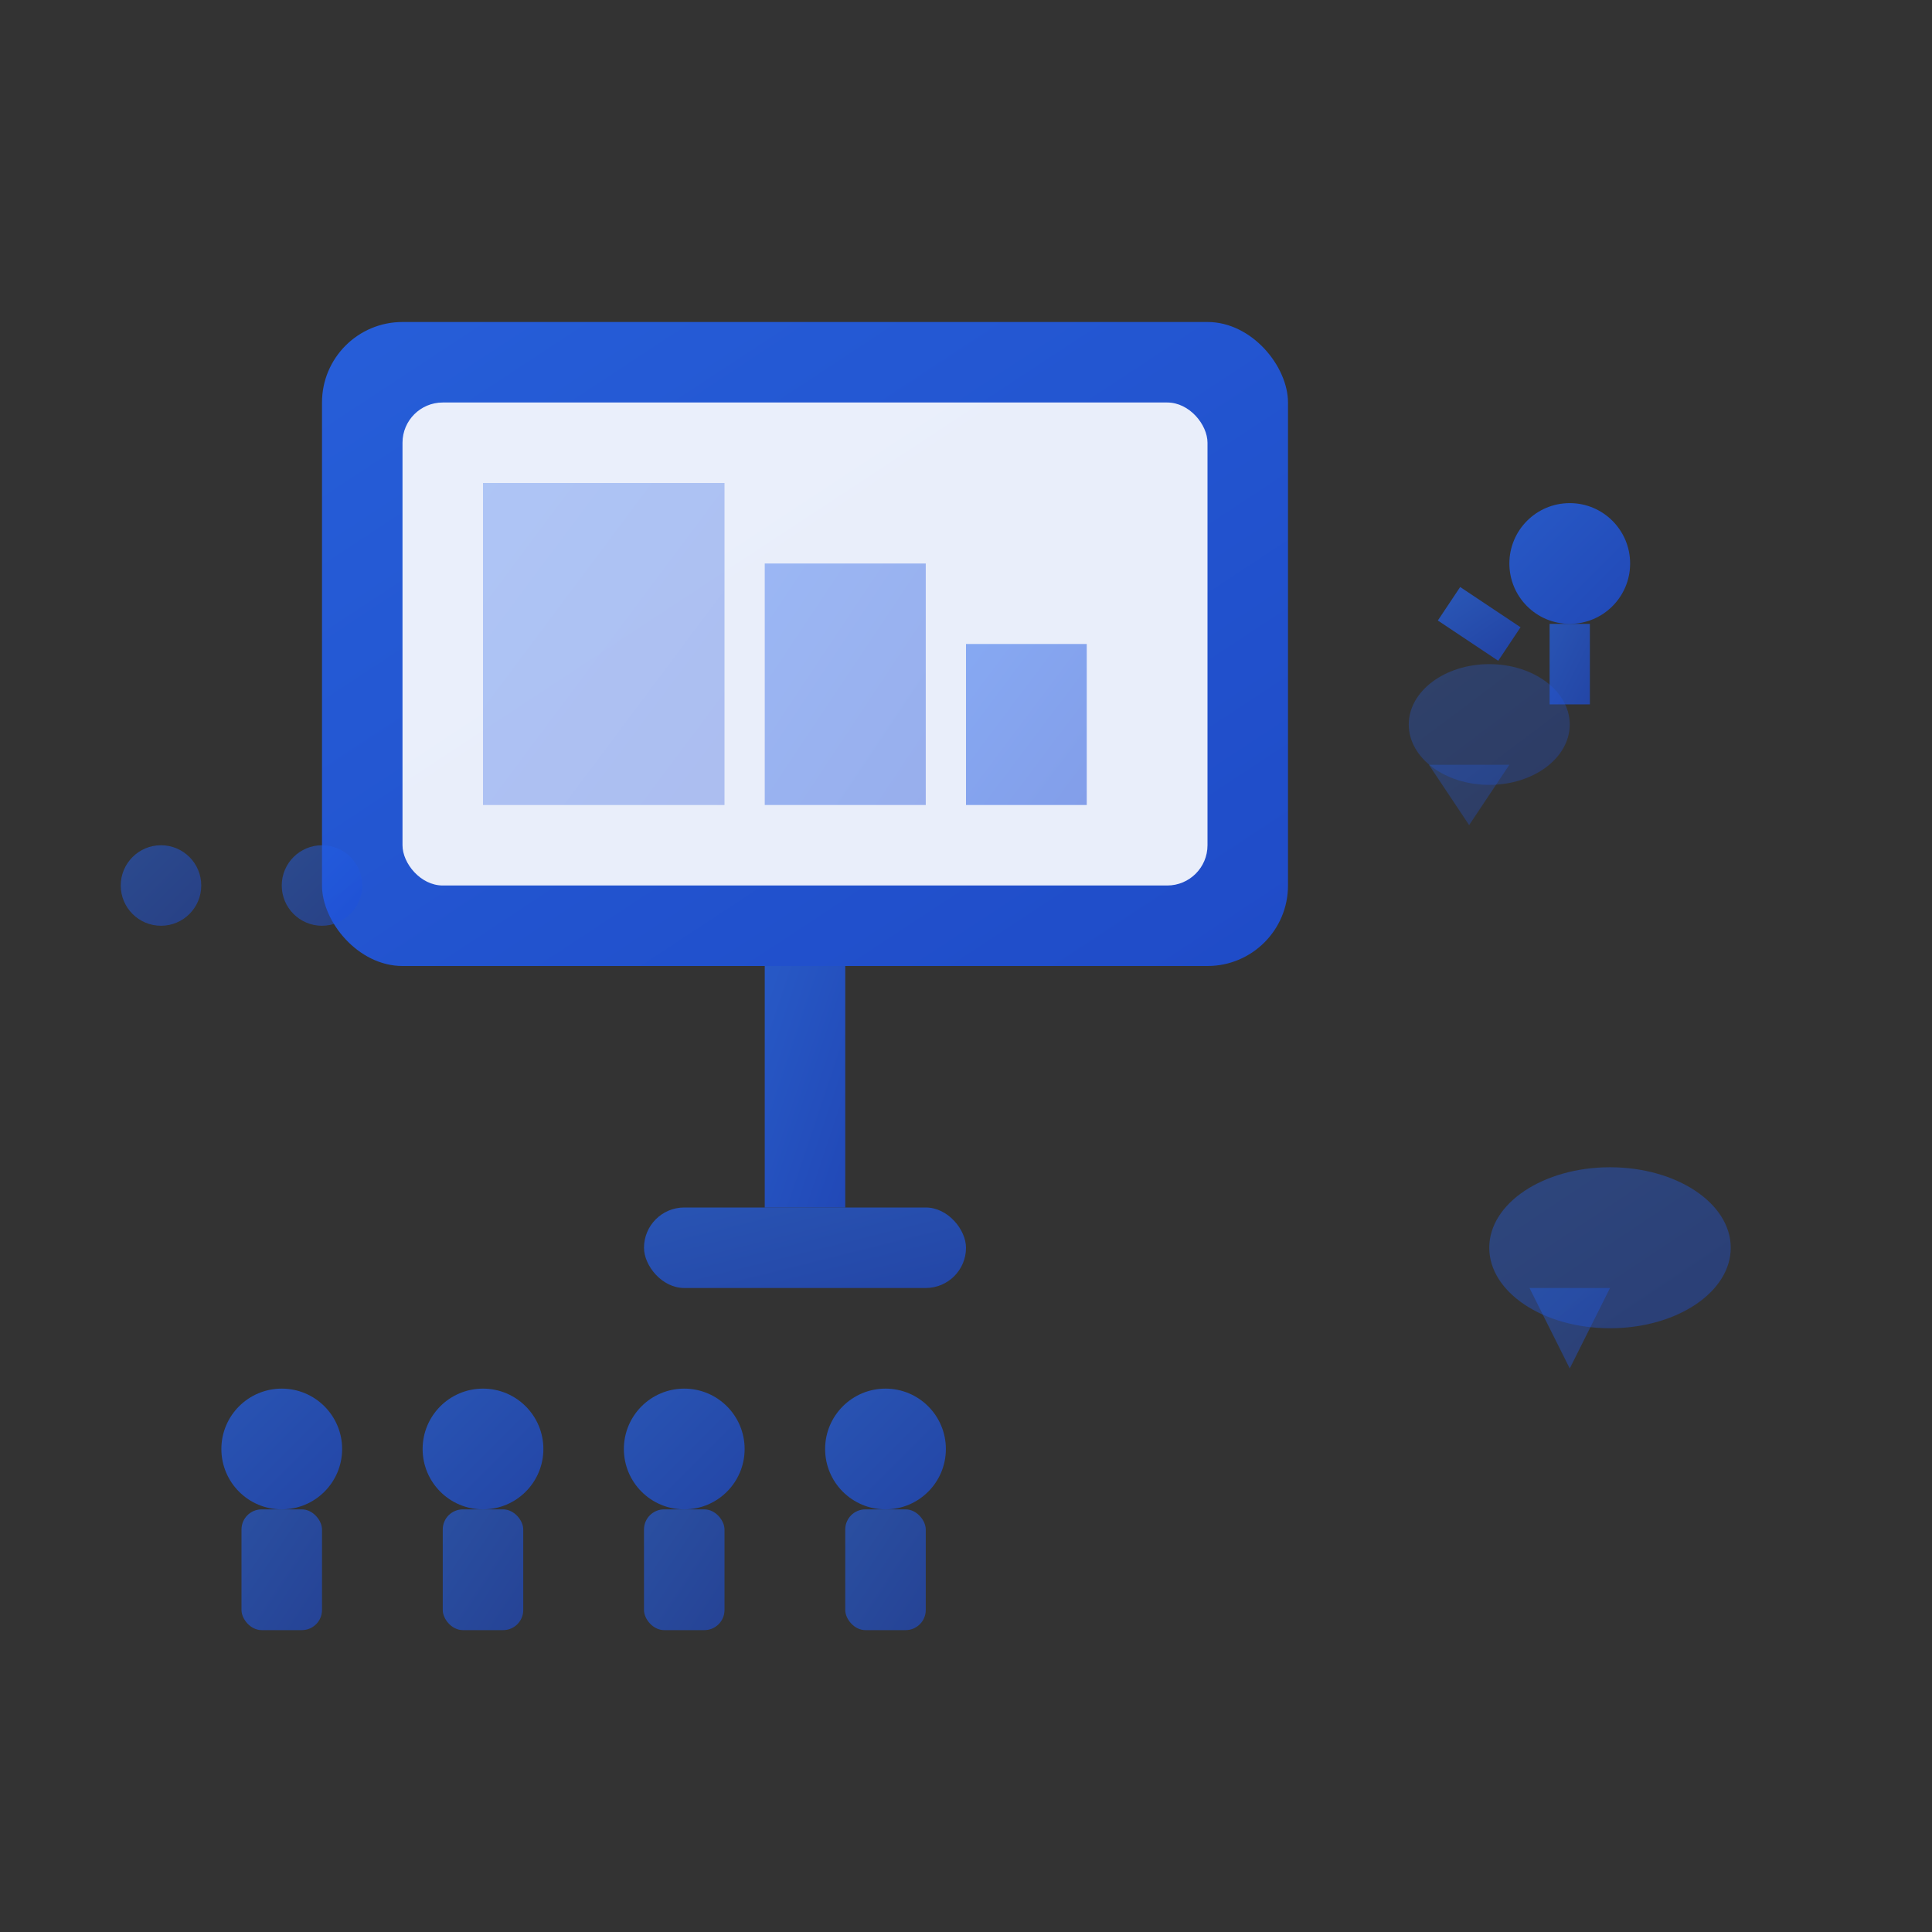 <svg width="48" height="48" viewBox="0 0 48 48" fill="none" xmlns="http://www.w3.org/2000/svg">
  <rect x="0" y="0" width="48" height="48" fill="#333333" stroke="none"/>
  <defs>
    <linearGradient id="workshopGrad" x1="0%" y1="0%" x2="100%" y2="100%">
      <stop offset="0%" style="stop-color:#2563eb;stop-opacity:1" />
      <stop offset="100%" style="stop-color:#1d4ed8;stop-opacity:1" />
    </linearGradient>
  </defs>
  
  <!-- Presentation screen/board -->
  <rect x="8" y="8" width="24" height="16" rx="2" fill="url(#workshopGrad)" opacity="0.9"/>
  <rect x="10" y="10" width="20" height="12" rx="1" fill="white" opacity="0.9"/>
  
  <!-- Content on screen (charts/presentation) -->
  <rect x="12" y="12" width="6" height="8" fill="url(#workshopGrad)" opacity="0.3"/>
  <rect x="19" y="14" width="4" height="6" fill="url(#workshopGrad)" opacity="0.4"/>
  <rect x="24" y="16" width="3" height="4" fill="url(#workshopGrad)" opacity="0.5"/>
  
  <!-- Screen stand -->
  <rect x="19" y="24" width="2" height="6" fill="url(#workshopGrad)" opacity="0.8"/>
  <rect x="16" y="30" width="8" height="2" rx="1" fill="url(#workshopGrad)" opacity="0.7"/>
  
  <!-- Audience/participants (simplified figures) -->
  <g transform="translate(4, 34)">
    <!-- Person 1 -->
    <circle cx="3" cy="2" r="1.5" fill="url(#workshopGrad)" opacity="0.7"/>
    <rect x="2" y="3.5" width="2" height="3" rx="0.5" fill="url(#workshopGrad)" opacity="0.6"/>
    
    <!-- Person 2 -->
    <circle cx="8" cy="2" r="1.5" fill="url(#workshopGrad)" opacity="0.7"/>
    <rect x="7" y="3.5" width="2" height="3" rx="0.5" fill="url(#workshopGrad)" opacity="0.6"/>
    
    <!-- Person 3 -->
    <circle cx="13" cy="2" r="1.5" fill="url(#workshopGrad)" opacity="0.7"/>
    <rect x="12" y="3.5" width="2" height="3" rx="0.5" fill="url(#workshopGrad)" opacity="0.6"/>
    
    <!-- Person 4 -->
    <circle cx="18" cy="2" r="1.5" fill="url(#workshopGrad)" opacity="0.7"/>
    <rect x="17" y="3.5" width="2" height="3" rx="0.5" fill="url(#workshopGrad)" opacity="0.6"/>
  </g>
  
  <!-- Interactive elements/discussion bubbles -->
  <g transform="translate(36, 28)">
    <ellipse cx="4" cy="3" rx="3" ry="2" fill="url(#workshopGrad)" opacity="0.4"/>
    <polygon points="2,4 3,6 4,4" fill="url(#workshopGrad)" opacity="0.4"/>
  </g>
  
  <g transform="translate(34, 16)">
    <ellipse cx="3" cy="2" rx="2" ry="1.5" fill="url(#workshopGrad)" opacity="0.3"/>
    <polygon points="1.5,3 2.5,4.5 3.5,3" fill="url(#workshopGrad)" opacity="0.3"/>
  </g>
  
  <!-- Presenter/facilitator -->
  <g transform="translate(36, 12)">
    <circle cx="3" cy="2" r="1.5" fill="url(#workshopGrad)" opacity="0.8"/>
    <rect x="2.5" y="3.5" width="1" height="2" fill="url(#workshopGrad)" opacity="0.7"/>
    <!-- Pointing gesture -->
    <line x1="1.5" y1="4" x2="0" y2="3" stroke="url(#workshopGrad)" stroke-width="1" opacity="0.7"/>
  </g>
  
  <!-- Collaboration/teamwork symbol -->
  <g transform="translate(2, 20)">
    <circle cx="2" cy="2" r="1" fill="url(#workshopGrad)" opacity="0.5"/>
    <circle cx="6" cy="2" r="1" fill="url(#workshopGrad)" opacity="0.5"/>
    <line x1="3" y1="2" x2="5" y2="2" stroke="url(#workshopGrad)" stroke-width="1" opacity="0.5"/>
  </g>
</svg>
